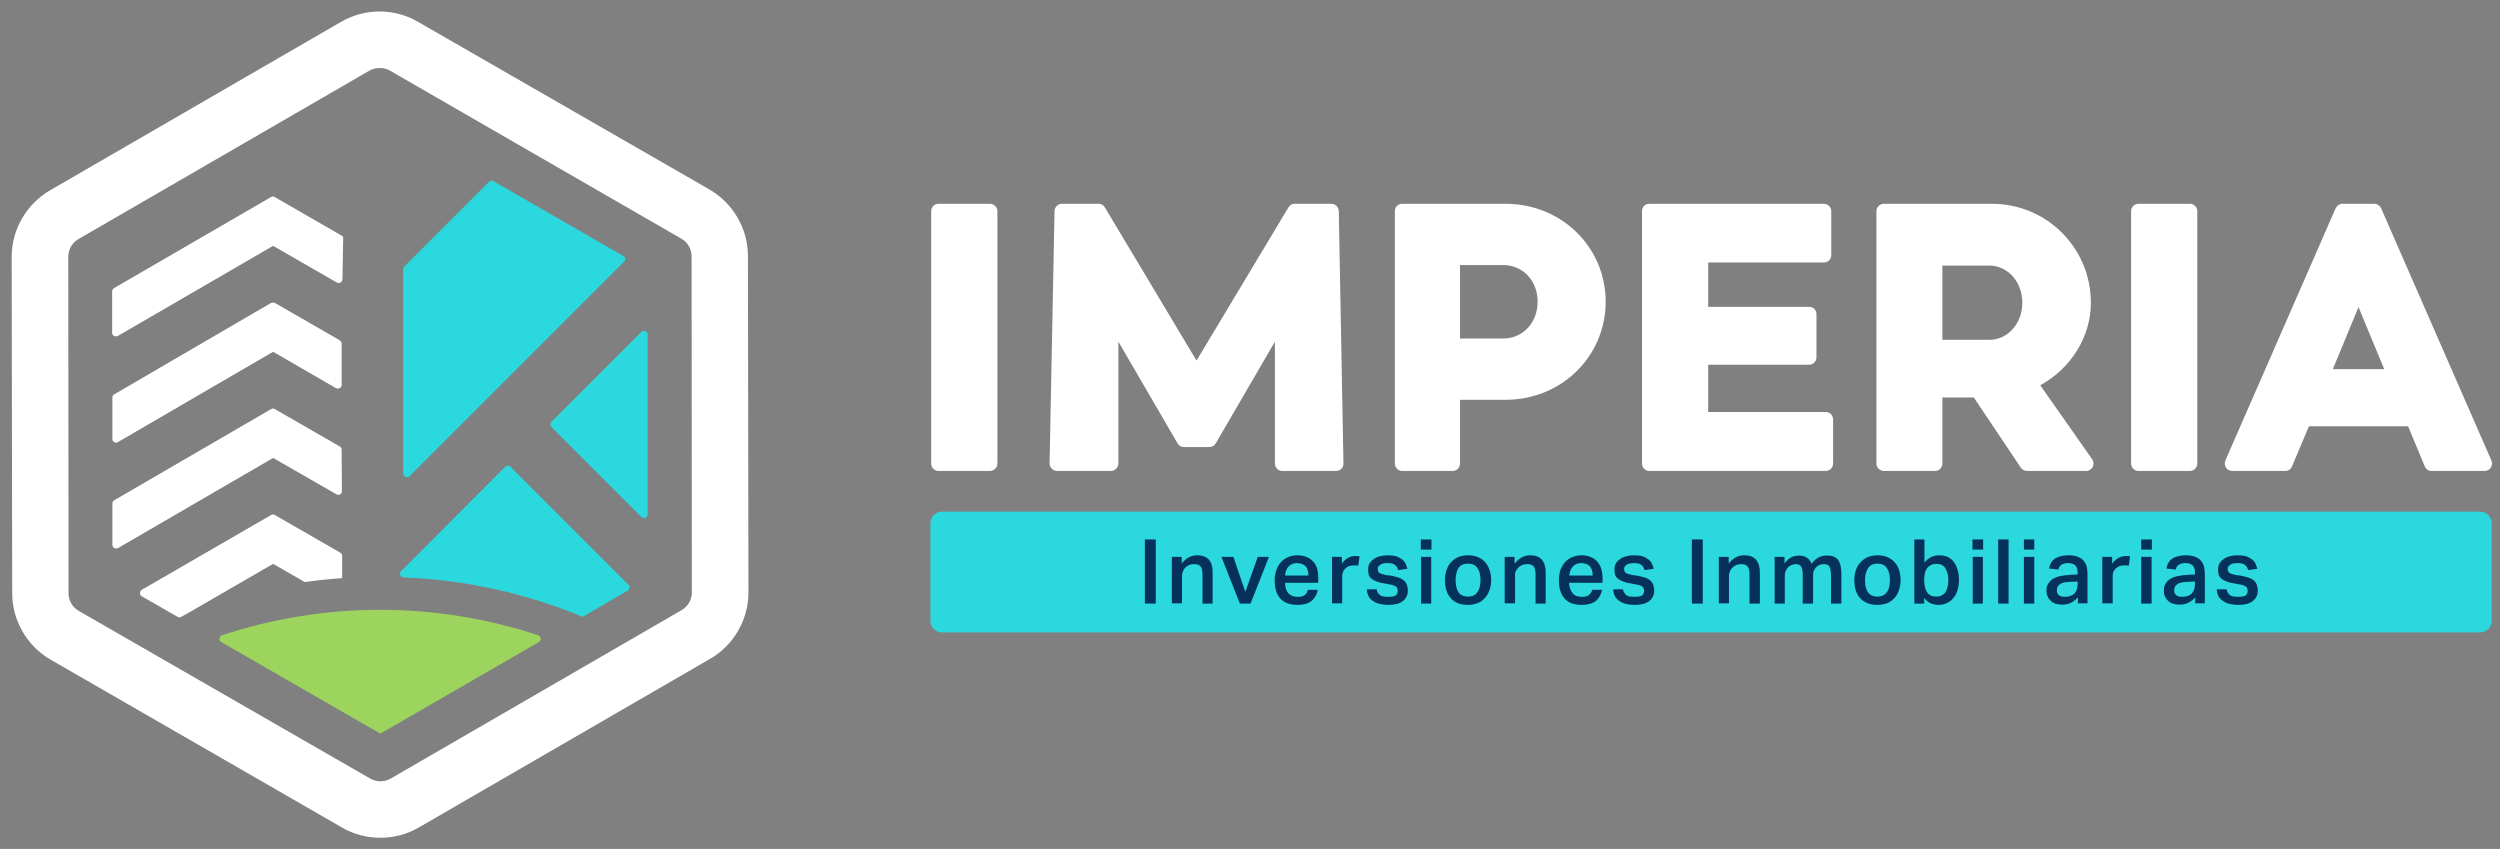 <?xml version="1.0" encoding="UTF-8"?> <svg xmlns="http://www.w3.org/2000/svg" version="1.2" viewBox="0 0 963 327" width="963" height="327"><rect x="0" y="0" width="963" height="327" fill="#808080" stroke="none"/><title>Logo Imperia - final-02-svg</title><style> .s0 { fill: none } .s1 { fill: #ffffff } .s2 { fill: #9cd45d } .s3 { fill: #2ad8de } .s4 { fill: #05315a } </style><g id="Layer"><g id="Layer"><path id="Layer" fill-rule="evenodd" class="s0" d="m30.4 235.3l112.2 64.6c2.4 1.4 5.4 1.4 7.8 0l112.2-64.9c2.4-1.4 3.9-4 3.9-6.8l-0.1-129.5c0-2.8-1.5-5.4-4-6.8l-112.2-64.7c-1.2-0.7-2.6-1-3.9-1-1.4 0-2.8 0.3-4 1l-112.1 64.9c-2.4 1.4-3.9 4-3.9 6.8l0.1 129.6c0 2.8 1.5 5.4 4 6.8z"></path><path id="Layer" fill-rule="evenodd" class="s1" d="m4.7 228.5l-0.2-129.6c0-10.5 5.7-20.3 14.8-25.6l112.1-64.9c9.2-5.3 20.5-5.3 29.6 0l112.3 64.6c9.1 5.3 14.8 15.1 14.8 25.6l0.2 129.6c0 10.5-5.7 20.4-14.8 25.6l-112.1 64.9c-4.6 2.7-9.7 4-14.9 4-5.1 0-10.2-1.3-14.7-3.9l-112.3-64.7c-9.1-5.2-14.8-15.1-14.8-25.6zm21.6-129.6l0.1 129.6c0 2.8 1.5 5.4 3.9 6.8l112.3 64.6c2.4 1.4 5.4 1.4 7.9 0l112.1-64.9c2.4-1.4 3.9-4 3.9-6.8l-0.1-129.5c0-2.8-1.5-5.4-4-6.8l-112.2-64.7c-1.2-0.7-2.6-1-3.9-1-1.4 0-2.7 0.3-4 1l-112.1 64.9c-2.4 1.4-3.9 4-3.9 6.8z"></path><path id="Layer" class="s1" d="m131.8 214.2c0-0.5-0.2-1-0.7-1.3l-25.2-14.5c-0.5-0.3-1-0.3-1.5 0l-49.8 28.8c-0.9 0.6-0.9 1.9 0 2.5l13.8 7.9c0.5 0.3 1 0.3 1.4 0l3.6-2 31.8-18.4 12.2 7q7.1-1 14.4-1.5c0-2.4 0-6.7 0-8.5z"></path><path id="Layer" class="s2" d="m85.2 247.3l61.3 35.3 61.1-35.3c1-0.6 0.9-2.2-0.3-2.6-19.1-6.3-39.6-9.8-60.9-9.8-21.3 0-41.8 3.5-60.9 9.8-1.2 0.4-1.3 2-0.3 2.6z"></path><path id="Layer" class="s3" d="m155.4 222.4c24.4 1 47.6 6.3 69 15.2l17.4-10.1c0.8-0.5 1-1.6 0.3-2.2l-45.5-45.5c-0.5-0.6-1.4-0.6-2 0l-40.1 40.2c-0.9 0.8-0.3 2.3 0.9 2.4z"></path><path id="Layer" class="s1" d="m131.9 107.6q0.1-7.8 0.3-15.7c0.1-0.5-0.2-1-0.7-1.2l-25.7-14.8c-0.4-0.3-0.9-0.3-1.4 0l-60.5 35.1c-0.4 0.3-0.7 0.7-0.7 1.2v16c0 1.1 1.2 1.7 2.2 1.2l59.8-34.7 24.5 14.1c1 0.6 2.1-0.1 2.2-1.2z"></path><path id="Layer" class="s1" d="m131.6 148.3q0-8 0-15.9c0-0.5-0.3-1-0.7-1.3l-25-14.4c-0.5-0.2-1-0.2-1.5 0l-60.4 35.2c-0.5 0.2-0.7 0.7-0.7 1.2v16c0 1.1 1.2 1.8 2.1 1.2l59.8-34.8 24.2 14c1 0.5 2.2-0.1 2.2-1.2z"></path><path id="Layer" class="s1" d="m131.7 189.2q0-8-0.1-16c0-0.5-0.2-0.9-0.7-1.2l-25-14.4c-0.5-0.3-1-0.3-1.5 0l-60.4 35.1c-0.4 0.2-0.7 0.7-0.7 1.2v16c0 1.1 1.2 1.7 2.2 1.2l59.7-34.7 24.4 14c1 0.6 2.1-0.1 2.1-1.2z"></path><path id="Layer" class="s3" d="m157.8 183.4l82.6-82.6c0.7-0.7 0.5-1.8-0.3-2.2l-50-28.8c-0.5-0.4-1.2-0.3-1.7 0.2l-32.7 32.7c-0.2 0.2-0.4 0.6-0.4 1v78.7c0 1.3 1.6 1.9 2.5 1z"></path><path id="Layer" class="s3" d="m249.5 125.4v36.1z"></path><path id="Layer" class="s3" d="m247.1 199.2c0.9 0.8 2.4 0.2 2.4-1v-36.7-32.7c0-1.2-1.5-1.8-2.4-1l-34.7 34.7c-0.5 0.5-0.5 1.4 0 2z"></path></g><g id="Layer"><g id="Layer"><path id="Layer" class="s1" d="m384.2 81.3v97.3c0 1.5-1.3 2.8-2.9 2.8h-19.8c-1.6 0-2.8-1.3-2.8-2.8v-97.3c0-1.5 1.2-2.8 2.8-2.8h19.8c1.6 0 2.9 1.3 2.9 2.8z"></path><path id="Layer" class="s1" d="m846.4 81.3v97.3c0 1.5-1.3 2.8-2.8 2.8h-19.9c-1.5 0-2.8-1.3-2.8-2.8v-97.3c0-1.5 1.3-2.8 2.8-2.8h19.9c1.5 0 2.8 1.3 2.8 2.8z"></path><path id="Layer" class="s1" d="m460.9 172.2h-4.9c-1 0-1.9-0.5-2.4-1.4l-22.8-39.2v46.9c0 1.6-1.3 2.9-2.8 2.9h-20.8c-1.6 0-2.9-1.3-2.9-2.9l1.9-97.2c0.1-1.6 1.3-2.8 2.9-2.8h14.1c1 0 1.9 0.5 2.4 1.4l35.3 59 35.4-59c0.5-0.9 1.4-1.4 2.4-1.4h14.1c1.6 0 2.8 1.2 2.9 2.8l1.8 97.2c0.1 1.6-1.2 2.9-2.8 2.9h-20.8c-1.6 0-2.8-1.3-2.8-2.9v-46.9l-22.8 39.2c-0.5 0.9-1.5 1.4-2.5 1.4z"></path><path id="Layer" fill-rule="evenodd" class="s1" d="m618.5 116.2c0 21-16.9 37.8-38.6 37.8h-17.5v24.5c0 1.6-1.2 2.9-2.8 2.9h-19.5c-1.6 0-2.8-1.3-2.8-2.9v-97.2c0-1.5 1.2-2.8 2.8-2.8h39.8c21.7 0 38.6 16.8 38.6 37.7zm-26.2 0c0-8-5.6-14.1-13.3-14.1h-16.6v28.3h16.6c7.6 0 13.3-6.1 13.3-14.2z"></path><path id="Layer" class="s1" d="m706.1 161.6v16.9c0 1.6-1.2 2.9-2.8 2.9h-68c-1.6 0-2.8-1.3-2.8-2.9v-97.2c0-1.5 1.2-2.8 2.8-2.8h67.3c1.5 0 2.8 1.3 2.8 2.8v17c0 1.6-1.3 2.8-2.8 2.8h-44.6v17.1h38.9c1.5 0 2.8 1.2 2.8 2.8v16.7c0 1.5-1.3 2.8-2.8 2.8h-38.9v18.2h45.3c1.6 0 2.8 1.3 2.8 2.9z"></path><path id="Layer" fill-rule="evenodd" class="s1" d="m805.9 176.9c1.3 1.9 0 4.5-2.3 4.5h-22.8c-1 0-1.8-0.5-2.4-1.3l-18.1-27h-12.1v25.4c0 1.6-1.2 2.9-2.8 2.9h-19.7c-1.6 0-2.9-1.3-2.9-2.9v-97.2c0-1.5 1.3-2.8 2.9-2.8h41.6c21.1 0 38.1 17 38.1 38.1 0 13.3-7.8 25.4-19.5 31.8 0.1 0.2 13.7 19.5 20 28.5zm-26.9-60.3c0-8.1-5.7-14.3-12.7-14.3h-18.1v28.6h18.1c7 0 12.7-6.2 12.7-14.3z"></path><path id="Layer" fill-rule="evenodd" class="s1" d="m927.6 164.2h-38.2l-6.5 15.4c-0.4 1.1-1.4 1.8-2.6 1.8h-20.5c-2 0-3.4-2.1-2.6-4l42.5-97.2c0.5-1 1.5-1.7 2.6-1.7h12.3c1.1 0 2.1 0.7 2.6 1.7l42.5 97.2c0.8 1.9-0.5 4-2.6 4h-20.5c-1.1 0-2.2-0.7-2.6-1.8zm-9.2-22l-9.9-23.9-9.9 23.9z"></path></g><g id="Layer"><path id="Layer" class="s3" d="m955.3 243.6h-592.5c-2.4 0-4.4-2-4.4-4.4v-37.6c0-2.5 2-4.5 4.4-4.5h592.5c2.5 0 4.5 2 4.5 4.5v37.6c0 2.4-2 4.4-4.5 4.4z"></path><g id="Layer"><path id="Layer" class="s4" d="m445.2 207.8v24.7h-4.2v-24.7z"></path><path id="Layer" class="s4" d="m455.2 217.1q1.2-1.6 2.7-2.4 1.5-0.8 3.2-0.8 6.1 0 6 6.7v11.9h-3.9v-11.3q0-2.2-0.8-3.1-0.8-0.8-2.3-0.8-1.1 0-2 0.3-0.8 0.4-1.5 1-0.6 0.6-0.9 1.4-0.4 0.8-0.4 1.7v10.7h-3.9v-17.9h3.8v2.6z"></path><path id="Layer" class="s4" d="m479.7 228l4.8-13.5h4.3l-7.1 18h-4.1l-7.1-18h4.6z"></path><path id="Layer" fill-rule="evenodd" class="s4" d="m505.2 231.5q-1.9 1.5-5.4 1.5-4.3 0-6.6-2.4-2.2-2.5-2.2-7 0-2.3 0.7-4.1 0.6-1.8 1.8-3 1.1-1.3 2.7-1.9 1.6-0.7 3.6-0.7 2 0 3.6 0.7 1.5 0.6 2.5 1.8 1 1.1 1.5 2.7 0.4 1.7 0.4 3.6v1.8h-12.8q0 2.4 1.2 3.9 1.2 1.5 3.6 1.5 1.8 0.1 2.8-0.7 0.9-0.7 1.2-2h3.8q-0.5 2.7-2.4 4.3zm-2.2-13.3q-1.1-1.2-3.4-1.3-2.1 0-3.3 1.4-1.1 1.2-1.3 3.4h9q0-2.2-1-3.5z"></path><path id="Layer" class="s4" d="m516.9 217.2q0.9-1.5 2.2-2.2 1.3-0.8 2.8-0.8 0.6 0 1 0 0.4 0.1 0.8 0.1l-0.5 3.6q-0.4-0.1-0.8-0.1-0.5 0-0.9 0-1.1 0-2 0.3-0.8 0.4-1.4 1-0.6 0.6-0.8 1.3-0.3 0.8-0.3 1.5v10.5h-3.9v-17.9h3.8c0 0 0 2.7 0 2.7z"></path><path id="Layer" class="s4" d="m530.8 228.4q0.4 0.6 1 1 0.5 0.3 1.3 0.4 0.8 0.1 1.6 0.1 2 0 2.9-0.5 0.8-0.6 0.8-1.8 0-0.9-0.5-1.5-0.6-0.6-2.2-0.9-2.2-0.4-3.8-0.7-1.6-0.4-2.7-1-1.1-0.6-1.7-1.5-0.5-1-0.5-2.6 0-1.3 0.5-2.3 0.6-1 1.6-1.7 0.9-0.7 2.3-1.1 1.4-0.4 3-0.4 2.1 0 3.5 0.4 1.3 0.5 2.2 1.2 0.9 0.7 1.3 1.6 0.5 1 0.7 2l-3.5 0.5q-0.4-1.4-1.3-2-0.8-0.7-2.8-0.7-1.1 0-1.9 0.2-0.7 0.2-1.1 0.6-0.5 0.3-0.6 0.6-0.2 0.4-0.2 0.8 0 0.6 0.2 1 0.1 0.4 0.5 0.6 0.3 0.2 0.9 0.4 0.7 0.2 1.6 0.4l2.2 0.3q1.8 0.4 3 0.8 1.2 0.5 1.9 1.2 0.7 0.7 1 1.7 0.3 0.9 0.3 2 0 2.5-1.9 4-1.8 1.5-5.6 1.5-1.6 0-3-0.3-1.5-0.3-2.6-1-1.2-0.7-1.9-1.8-0.7-1.2-0.8-2.9h3.8q0.1 0.9 0.5 1.4z"></path><path id="Layer" class="s4" d="m551.4 211.7h-4.1v-3.9h4.1zm-0.1 20.8h-3.9v-18h3.9z"></path><path id="Layer" fill-rule="evenodd" class="s4" d="m558.9 230.5q-2.3-2.5-2.3-7 0-2.2 0.6-3.9 0.6-1.8 1.7-3 1.2-1.3 2.8-2 1.7-0.7 3.8-0.7 2.2 0 3.8 0.7 1.7 0.7 2.8 2 1.1 1.2 1.7 3 0.6 1.7 0.6 3.8 0 2.3-0.7 4.1-0.7 1.8-1.9 3-1.1 1.3-2.8 1.9-1.6 0.6-3.6 0.6-4.2 0-6.5-2.5zm10.2-2.4q1.2-1.7 1.2-4.7 0-2.9-1.2-4.6-1.1-1.7-3.6-1.7-2.5 0-3.7 1.7-1.1 1.8-1.1 4.7 0 2.9 1.1 4.6 1.1 1.7 3.7 1.7 2.5 0 3.6-1.7z"></path><path id="Layer" class="s4" d="m583.5 217.1q1.2-1.6 2.7-2.4 1.5-0.8 3.2-0.8 6 0 6 6.7v11.9h-3.9v-11.3q0-2.2-0.8-3.1-0.8-0.8-2.4-0.8-1 0-1.9 0.3-0.9 0.4-1.5 1-0.6 0.6-1 1.4-0.4 0.8-0.3 1.7v10.7h-4v-17.9h3.8c0 0 0 2.6 0.1 2.6z"></path><path id="Layer" fill-rule="evenodd" class="s4" d="m614.7 231.5q-1.9 1.5-5.5 1.5-4.3 0-6.5-2.4-2.2-2.5-2.2-7 0-2.3 0.6-4.1 0.7-1.8 1.8-3 1.2-1.3 2.8-1.9 1.6-0.7 3.5-0.7 2.1 0 3.6 0.7 1.5 0.6 2.5 1.8 1 1.1 1.5 2.7 0.5 1.7 0.5 3.6v1.8h-12.9q0.1 2.4 1.3 3.9 1.1 1.5 3.5 1.5 1.9 0.1 2.8-0.7 1-0.7 1.3-2h3.8q-0.5 2.7-2.4 4.3zm-2.2-13.3q-1.1-1.2-3.4-1.3-2.1 0-3.3 1.4-1.1 1.2-1.3 3.4h9q0-2.2-1-3.5z"></path><path id="Layer" class="s4" d="m625.7 228.4q0.4 0.6 1 1 0.5 0.3 1.3 0.4 0.8 0.1 1.6 0.1 2 0 2.9-0.5 0.8-0.6 0.8-1.8 0-0.9-0.5-1.5-0.6-0.6-2.2-0.9-2.2-0.4-3.8-0.7-1.6-0.4-2.7-1-1.1-0.6-1.7-1.5-0.5-1-0.5-2.6 0-1.3 0.5-2.3 0.6-1 1.6-1.7 0.9-0.7 2.3-1.1 1.4-0.4 3-0.4 2.1 0 3.5 0.4 1.3 0.5 2.2 1.2 0.9 0.7 1.3 1.6 0.5 1 0.7 2l-3.5 0.5q-0.4-1.4-1.3-2-0.8-0.7-2.8-0.7-1.1 0-1.9 0.2-0.7 0.2-1.1 0.6-0.5 0.3-0.6 0.6-0.2 0.4-0.2 0.8 0 0.6 0.2 1 0.1 0.4 0.5 0.6 0.3 0.2 0.9 0.4 0.7 0.2 1.6 0.4l2.2 0.3q1.8 0.4 3 0.8 1.2 0.5 1.9 1.2 0.7 0.7 1 1.7 0.3 0.9 0.3 2 0 2.5-1.9 4-1.8 1.5-5.6 1.5-1.6 0-3-0.3-1.5-0.3-2.6-1-1.2-0.7-1.9-1.8-0.7-1.2-0.8-2.9h3.8q0.1 0.9 0.5 1.4z"></path><path id="Layer" class="s4" d="m655.9 207.8v24.7h-4.2v-24.7z"></path><path id="Layer" class="s4" d="m665.9 217.1q1.2-1.6 2.7-2.4 1.5-0.8 3.3-0.8 6 0 6 6.7v11.9h-4v-11.3q0-2.2-0.8-3.1-0.8-0.8-2.3-0.8-1.1 0-1.9 0.3-0.9 0.4-1.5 1-0.7 0.6-1 1.4-0.4 0.8-0.4 1.7v10.7h-3.9v-17.9h3.8c0 0 0 2.6 0 2.6z"></path><path id="Layer" class="s4" d="m687.4 217.1q1.8-2.6 4.4-3 0.6-0.1 1.4-0.1 1.8 0.1 2.9 0.9 1.2 0.8 1.7 2.3 2.4-3.3 5.9-3.2 2.8-0.1 4.2 1.5 1.3 1.6 1.4 5.1v11.9h-4v-10.8q0-1.3-0.2-2.2-0.1-0.9-0.5-1.4-0.3-0.5-0.8-0.6-0.5-0.2-1.2-0.2-1 0-1.8 0.3-0.8 0.4-1.3 1-0.6 0.7-0.9 1.4-0.2 0.8-0.2 1.7v10.8h-4v-11.2q0-2.3-0.7-3.2-0.7-0.8-1.9-0.8-0.6 0-1.3 0.2-0.7 0.2-1.4 0.7-0.6 0.5-1.1 1.4-0.5 0.9-0.5 2.1v10.8h-3.9v-18h3.8c0 0 0 2.6 0 2.6z"></path><path id="Layer" fill-rule="evenodd" class="s4" d="m716.6 230.5q-2.3-2.5-2.3-7 0-2.2 0.6-3.9 0.6-1.8 1.8-3 1.1-1.3 2.8-2 1.6-0.7 3.7-0.7 2.2 0 3.8 0.7 1.7 0.7 2.8 2 1.2 1.2 1.7 3 0.6 1.7 0.6 3.8 0 2.3-0.7 4.1-0.6 1.8-1.8 3-1.2 1.3-2.8 1.9-1.7 0.6-3.6 0.6-4.2 0-6.6-2.5zm10.3-2.4q1.1-1.7 1.1-4.7 0-2.9-1.2-4.6-1.1-1.7-3.6-1.7-2.5 0-3.6 1.7-1.2 1.8-1.2 4.7 0 2.9 1.1 4.6 1.1 1.7 3.7 1.7 2.5 0 3.6-1.7z"></path><path id="Layer" fill-rule="evenodd" class="s4" d="m741.3 216.8q0 0 0 0zm2.4-2.1q1.4-0.8 3.3-0.8 1.9 0 3.4 0.7 1.4 0.7 2.3 2 0.9 1.2 1.4 3 0.5 1.7 0.5 3.8 0 2.2-0.6 4-0.5 1.8-1.6 3-1 1.3-2.5 1.9-1.4 0.7-3.2 0.7-1.6 0-3-0.6-1.4-0.6-2.5-2.1v2.2h-3.8v-24.7h3.9v9q1-1.4 2.4-2.1zm-2 12.2q0.4 1.1 1 1.8 0.7 0.6 1.5 0.9 0.8 0.2 1.7 0.2 1 0 1.8-0.3 0.8-0.4 1.5-1.1 0.6-0.8 0.9-2 0.4-1.2 0.4-3 0-1.7-0.4-2.8-0.4-1.2-0.9-2-0.6-0.7-1.4-1.1-0.9-0.3-1.7-0.3-1.3 0-2.2 0.4-0.9 0.4-1.5 1.2-0.6 0.7-0.9 1.8-0.2 1-0.3 2.3v1.1q0.1 1.8 0.5 2.9z"></path><path id="Layer" class="s4" d="m763.9 211.7h-4.1v-3.9h4.1zm-0.1 20.8h-3.9v-18h3.9z"></path><path id="Layer" class="s4" d="m773.7 232.5h-4v-24.7h4z"></path><path id="Layer" class="s4" d="m783.6 211.7h-4v-3.9h4zm0 20.8h-4v-18h4z"></path><path id="Layer" fill-rule="evenodd" class="s4" d="m797.9 232.1q-1.4 0.8-3.5 0.8-1.3 0-2.4-0.3-1.1-0.3-1.9-1-0.8-0.7-1.3-1.7-0.5-1-0.5-2.4 0-1.9 0.9-3 0.8-1.2 2.1-1.8 1.4-0.7 3-0.9 1.7-0.3 3.3-0.4l2.7-0.1v-0.8q0-2-1-2.8-1-0.8-2.6-0.8-1.8 0-2.7 0.7-0.9 0.6-1.1 1.8l-3.6-0.4q0.5-2.7 2.4-3.9 1.9-1.2 5.2-1.2 2.1 0 3.5 0.6 1.4 0.5 2.2 1.5 0.9 1 1.2 2.3 0.3 1.3 0.3 2.9v11.2h-3.7v-2.3q-1 1.2-2.5 2zm-3-7.7q-1.1 0.3-1.6 0.8-0.6 0.4-0.8 1-0.2 0.5-0.2 1.2 0 1.2 0.7 1.8 0.8 0.7 2.2 0.7 2.6 0 3.9-1.3 1.2-1.3 1.2-3.6v-1l-2.5 0.1q-1.8 0.1-2.9 0.3z"></path><path id="Layer" class="s4" d="m813.6 217.2q1-1.5 2.3-2.2 1.3-0.8 2.8-0.8 0.6 0 1 0 0.4 0.1 0.8 0.1l-0.5 3.6q-0.4-0.1-0.8-0.1-0.5 0-1 0-1.1 0-1.9 0.3-0.8 0.4-1.4 1-0.6 0.6-0.9 1.3-0.2 0.8-0.2 1.5v10.5h-4v-17.9h3.8c0 0 0 2.7 0 2.7z"></path><path id="Layer" class="s4" d="m828.9 211.7h-4.1v-3.9h4.1zm-0.1 20.8h-4v-18h4z"></path><path id="Layer" fill-rule="evenodd" class="s4" d="m843.1 232.1q-1.4 0.8-3.5 0.8-1.3 0-2.4-0.3-1.1-0.3-1.9-1-0.8-0.7-1.3-1.7-0.5-1-0.5-2.4 0-1.9 0.9-3 0.8-1.2 2.1-1.8 1.4-0.7 3-0.9 1.7-0.3 3.3-0.4l2.7-0.1v-0.8q0-2-1-2.8-1-0.8-2.6-0.8-1.8 0-2.7 0.7-0.9 0.6-1.1 1.8l-3.6-0.4q0.5-2.7 2.4-3.9 1.9-1.2 5.2-1.2 2.1 0 3.5 0.6 1.4 0.5 2.2 1.5 0.9 1 1.2 2.3 0.3 1.3 0.3 2.9v11.2h-3.7v-2.3q-1 1.2-2.5 2zm-3-7.7q-1.1 0.3-1.6 0.8-0.6 0.4-0.8 1-0.2 0.5-0.2 1.2 0 1.2 0.7 1.8 0.8 0.7 2.2 0.7 2.6 0 3.9-1.3 1.2-1.3 1.2-3.6v-1l-2.5 0.1q-1.8 0.1-2.9 0.3z"></path><path id="Layer" class="s4" d="m858.2 228.4q0.4 0.6 1 1 0.5 0.3 1.3 0.4 0.8 0.1 1.6 0.1 2 0 2.9-0.5 0.8-0.6 0.8-1.8 0-0.9-0.5-1.5-0.6-0.6-2.2-0.9-2.2-0.4-3.8-0.7-1.6-0.4-2.7-1-1.1-0.6-1.7-1.5-0.5-1-0.5-2.6 0-1.3 0.5-2.3 0.6-1 1.6-1.7 0.9-0.7 2.3-1.1 1.4-0.4 3-0.4 2.1 0 3.5 0.4 1.3 0.5 2.2 1.2 0.9 0.7 1.3 1.6 0.5 1 0.7 2l-3.5 0.5q-0.4-1.4-1.3-2-0.8-0.7-2.8-0.7-1.1 0-1.9 0.2-0.7 0.2-1.1 0.6-0.5 0.3-0.6 0.6-0.2 0.4-0.2 0.8 0 0.6 0.2 1 0.1 0.4 0.5 0.6 0.3 0.2 0.9 0.4 0.7 0.2 1.6 0.4l2.2 0.3q1.8 0.4 3 0.8 1.2 0.5 1.9 1.2 0.7 0.7 1 1.7 0.3 0.9 0.3 2 0 2.5-1.9 4-1.8 1.5-5.6 1.5-1.6 0-3-0.3-1.5-0.3-2.6-1-1.2-0.7-1.9-1.8-0.7-1.2-0.8-2.9h3.8q0.2 0.9 0.5 1.4z"></path></g></g></g></g></svg> 
